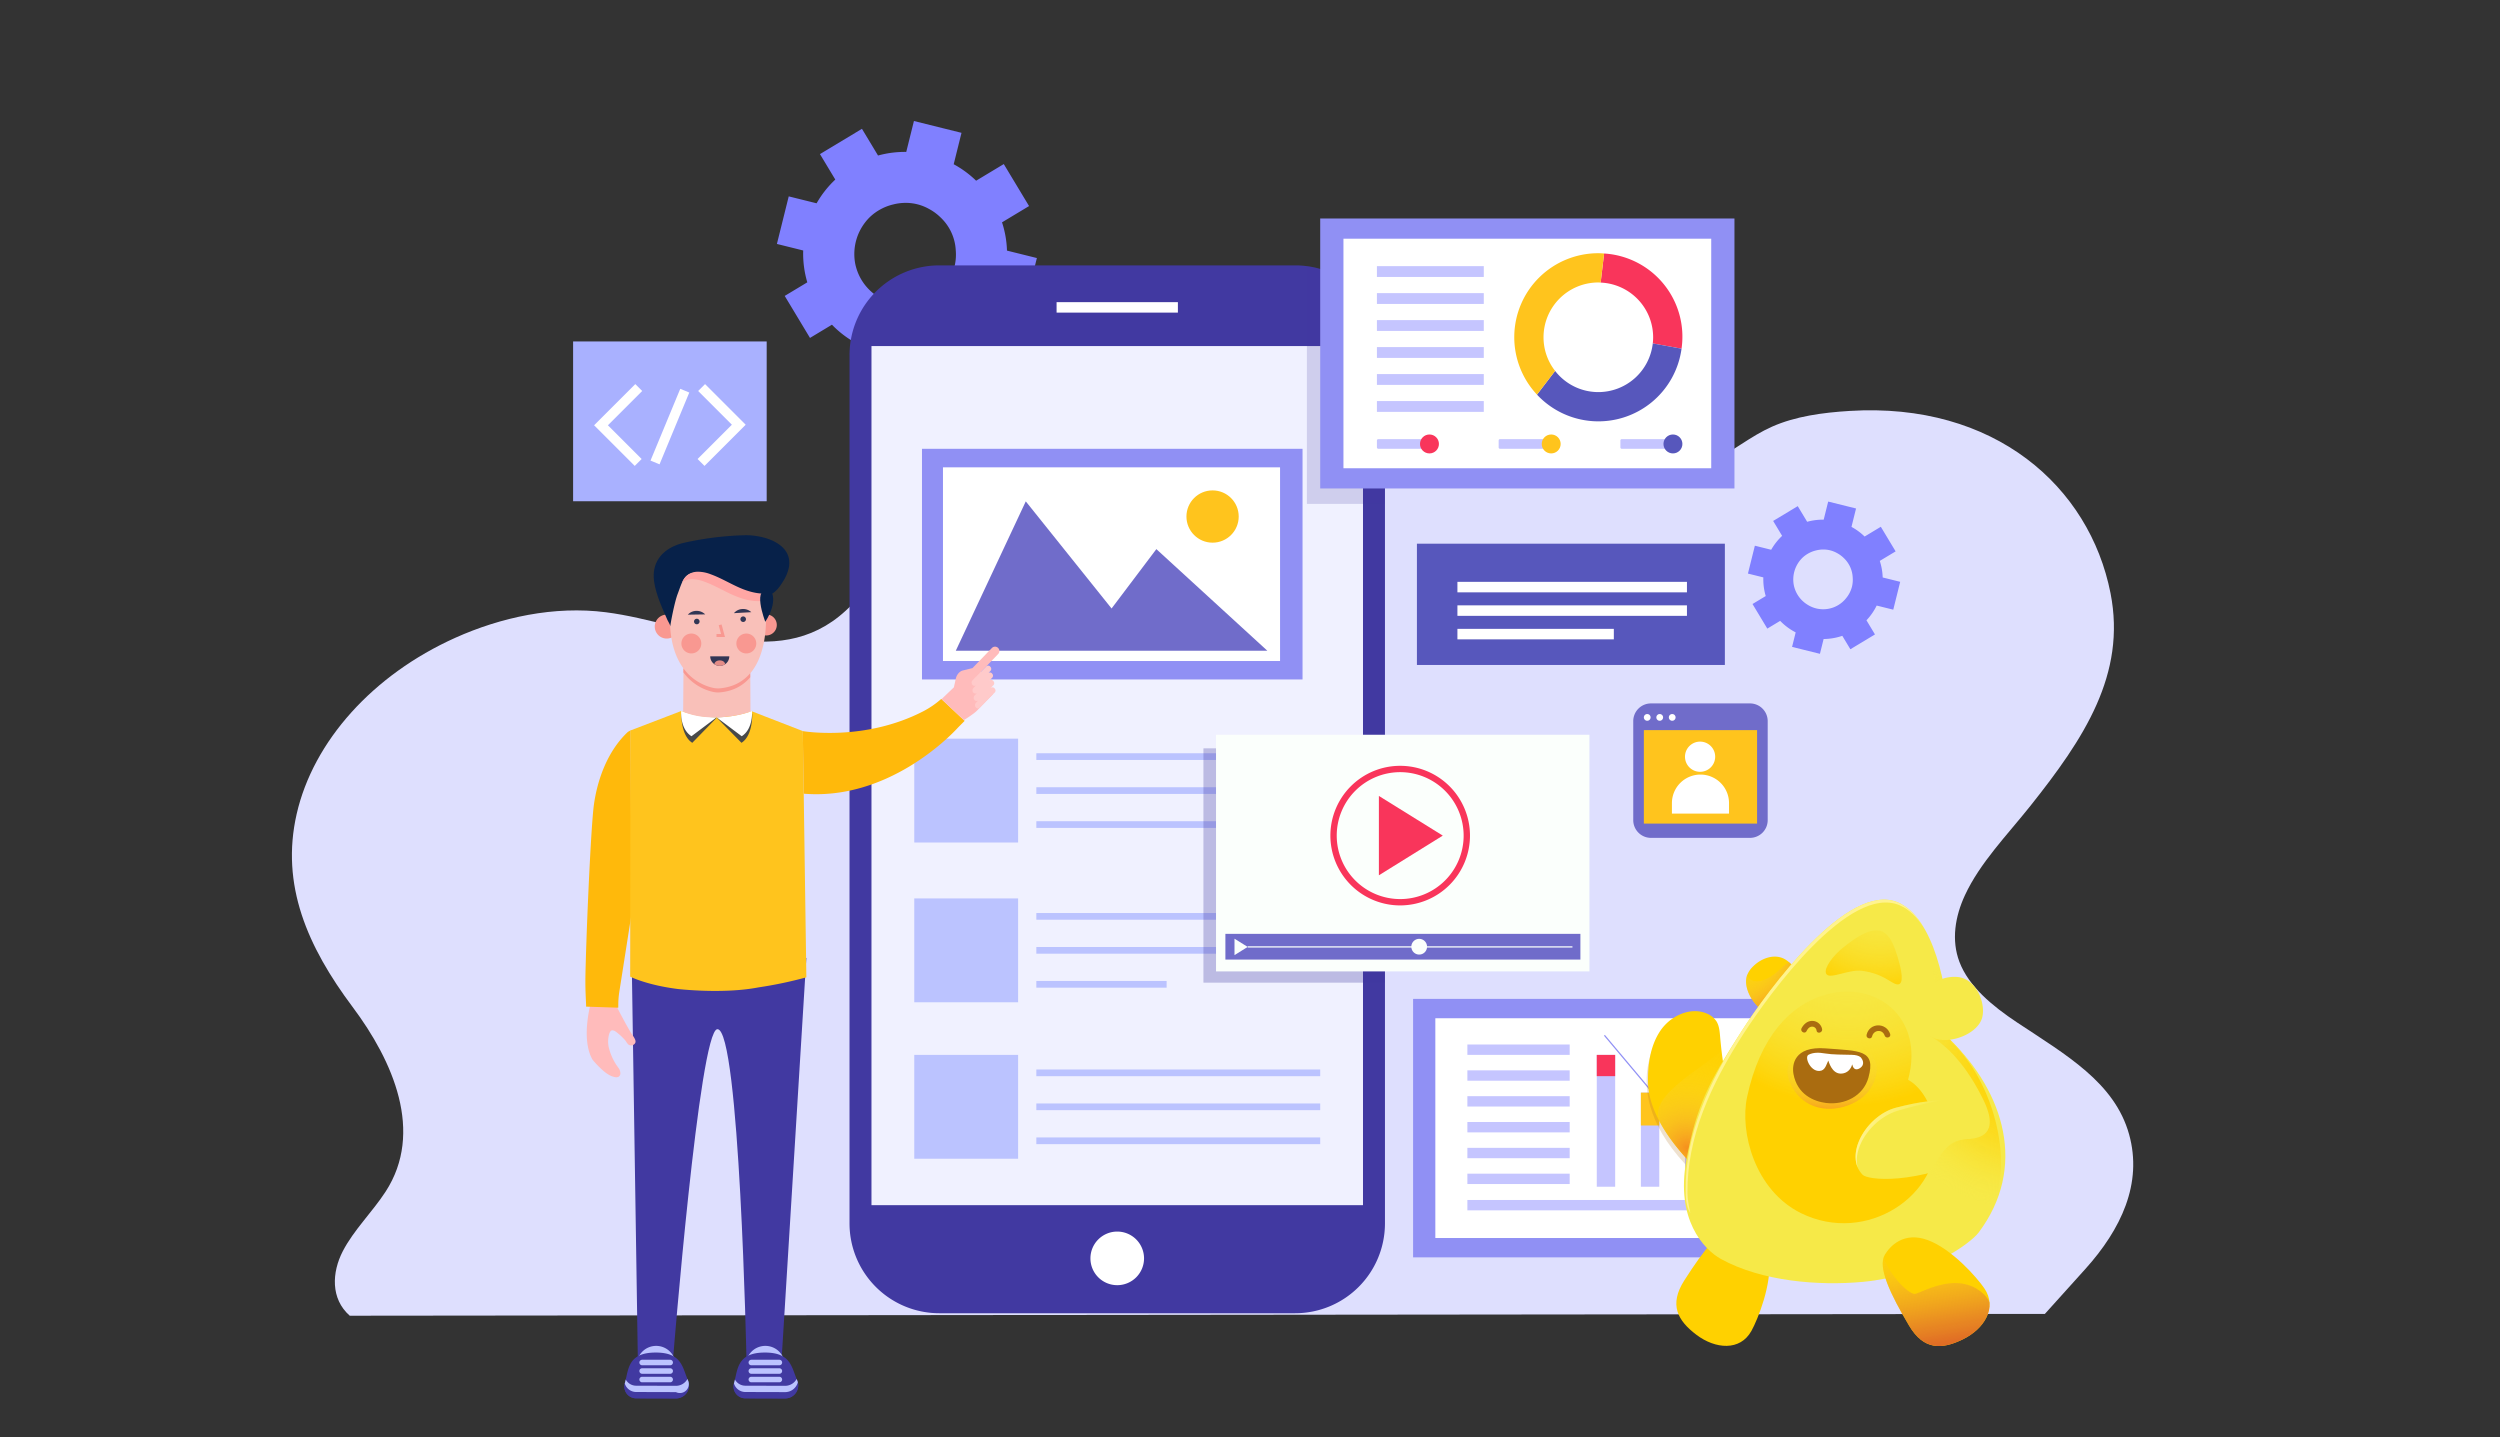 <svg xmlns="http://www.w3.org/2000/svg" xmlns:xlink="http://www.w3.org/1999/xlink" viewBox="0 0 2004 1152">
  <rect x="0" y="0" width="2004" height="1152" fill="#333333" stroke="none"/>
  <defs>
    <radialGradient id="radial-gradient" cx="3912.842" cy="754.903" r="61.984" gradientTransform="matrix(-1, 0, 0, 1, 5301.972, 0)" gradientUnits="userSpaceOnUse">
      <stop offset="0" stop-color="#f6e948" stop-opacity="0"/>
      <stop offset="0.131" stop-color="#f6e847" stop-opacity="0.016"/>
      <stop offset="0.259" stop-color="#f6e345" stop-opacity="0.064"/>
      <stop offset="0.386" stop-color="#f6dc42" stop-opacity="0.144"/>
      <stop offset="0.513" stop-color="#f6d23d" stop-opacity="0.256"/>
      <stop offset="0.639" stop-color="#f6c537" stop-opacity="0.401"/>
      <stop offset="0.765" stop-color="#f6b530" stop-opacity="0.579"/>
      <stop offset="0.888" stop-color="#f6a327" stop-opacity="0.785"/>
      <stop offset="1" stop-color="#f6901e"/>
    </radialGradient>
    <radialGradient id="radial-gradient-2" cx="500.948" cy="919.982" r="97.322" gradientTransform="translate(851.218)" gradientUnits="userSpaceOnUse">
      <stop offset="0" stop-color="#f6901e"/>
      <stop offset="0.104" stop-color="#f6a126" stop-opacity="0.804"/>
      <stop offset="0.231" stop-color="#f6b42f" stop-opacity="0.593"/>
      <stop offset="0.36" stop-color="#f6c437" stop-opacity="0.411"/>
      <stop offset="0.489" stop-color="#f6d23d" stop-opacity="0.263"/>
      <stop offset="0.617" stop-color="#f6dc42" stop-opacity="0.148"/>
      <stop offset="0.746" stop-color="#f6e345" stop-opacity="0.066"/>
      <stop offset="0.873" stop-color="#f6e847" stop-opacity="0.016"/>
      <stop offset="1" stop-color="#f6e948" stop-opacity="0"/>
    </radialGradient>
    <radialGradient id="radial-gradient-3" cx="640.609" cy="816.067" r="260.036" gradientTransform="translate(851.218)" gradientUnits="userSpaceOnUse">
      <stop offset="0" stop-color="#f6e948"/>
      <stop offset="0.997" stop-color="#f6e948"/>
    </radialGradient>
    <radialGradient id="radial-gradient-4" cx="629.905" cy="733.518" r="153.354" gradientTransform="translate(851.218)" gradientUnits="userSpaceOnUse">
      <stop offset="0" stop-color="#ffd100" stop-opacity="0"/>
      <stop offset="0.201" stop-color="#ffd100" stop-opacity="0.011"/>
      <stop offset="0.335" stop-color="#ffd100" stop-opacity="0.045"/>
      <stop offset="0.45" stop-color="#ffd100" stop-opacity="0.105"/>
      <stop offset="0.553" stop-color="#ffd100" stop-opacity="0.188"/>
      <stop offset="0.649" stop-color="#ffd100" stop-opacity="0.297"/>
      <stop offset="0.74" stop-color="#ffd100" stop-opacity="0.43"/>
      <stop offset="0.826" stop-color="#ffd100" stop-opacity="0.588"/>
      <stop offset="0.909" stop-color="#ffd100" stop-opacity="0.772"/>
      <stop offset="0.987" stop-color="#ffd100" stop-opacity="0.974"/>
      <stop offset="0.996" stop-color="#ffd100"/>
    </radialGradient>
    <radialGradient id="radial-gradient-5" cx="618.211" cy="767.233" r="126.261" gradientTransform="translate(851.218)" gradientUnits="userSpaceOnUse">
      <stop offset="0" stop-color="#f6e948" stop-opacity="0"/>
      <stop offset="0.375" stop-color="#f6e848" stop-opacity="0.008"/>
      <stop offset="0.511" stop-color="#f6e647" stop-opacity="0.035"/>
      <stop offset="0.607" stop-color="#f6e245" stop-opacity="0.083"/>
      <stop offset="0.685" stop-color="#f6db42" stop-opacity="0.152"/>
      <stop offset="0.752" stop-color="#f6d33e" stop-opacity="0.242"/>
      <stop offset="0.811" stop-color="#f6ca39" stop-opacity="0.352"/>
      <stop offset="0.864" stop-color="#f6be34" stop-opacity="0.484"/>
      <stop offset="0.914" stop-color="#f6b02d" stop-opacity="0.637"/>
      <stop offset="0.957" stop-color="#f6a126" stop-opacity="0.804"/>
      <stop offset="0.998" stop-color="#f6911e" stop-opacity="0.99"/>
      <stop offset="1" stop-color="#f6901e"/>
    </radialGradient>
    <radialGradient id="radial-gradient-6" cx="655.989" cy="708.61" r="86.937" gradientTransform="translate(851.218)" gradientUnits="userSpaceOnUse">
      <stop offset="0" stop-color="#ffd100" stop-opacity="0"/>
      <stop offset="0.155" stop-color="#ffd100" stop-opacity="0.013"/>
      <stop offset="0.285" stop-color="#ffd100" stop-opacity="0.053"/>
      <stop offset="0.404" stop-color="#ffd100" stop-opacity="0.121"/>
      <stop offset="0.518" stop-color="#ffd100" stop-opacity="0.217"/>
      <stop offset="0.629" stop-color="#ffd100" stop-opacity="0.34"/>
      <stop offset="0.736" stop-color="#ffd100" stop-opacity="0.492"/>
      <stop offset="0.84" stop-color="#ffd100" stop-opacity="0.672"/>
      <stop offset="0.941" stop-color="#ffd100" stop-opacity="0.874"/>
      <stop offset="0.996" stop-color="#ffd100"/>
    </radialGradient>
    <radialGradient id="radial-gradient-7" cx="688.517" cy="913.521" r="43.169" xlink:href="#radial-gradient-3"/>
    <linearGradient id="linear-gradient" x1="636.235" y1="908.995" x2="705.736" y2="908.995" gradientTransform="translate(851.218)" gradientUnits="userSpaceOnUse">
      <stop offset="0" stop-color="#fff38e"/>
      <stop offset="1" stop-color="#fff38e" stop-opacity="0"/>
    </linearGradient>
    <radialGradient id="radial-gradient-8" cx="3683.023" cy="860.648" r="107.74" gradientTransform="matrix(-1, 0, 0, 1, 5301.972, 0)" gradientUnits="userSpaceOnUse">
      <stop offset="0" stop-color="#ffd100"/>
      <stop offset="0.116" stop-color="#ffd101" stop-opacity="0.983"/>
      <stop offset="0.24" stop-color="#fed305" stop-opacity="0.932"/>
      <stop offset="0.369" stop-color="#fed50b" stop-opacity="0.848"/>
      <stop offset="0.5" stop-color="#fdd713" stop-opacity="0.729"/>
      <stop offset="0.634" stop-color="#fbdb1e" stop-opacity="0.577"/>
      <stop offset="0.769" stop-color="#fae02c" stop-opacity="0.391"/>
      <stop offset="0.903" stop-color="#f8e53b" stop-opacity="0.174"/>
      <stop offset="1" stop-color="#f6e948" stop-opacity="0"/>
    </radialGradient>
    <clipPath id="clip-path">
      <path d="M1530.27,1062.551c-14.806-24.969-25.451-46.838-19.337-56.859,4.072-6.675,14.952-18.752,34.301-11.658s39.357,29.838,45.369,38.637c10.635,15.564-.044,32.497-16.963,40.828S1542.131,1082.553,1530.27,1062.551Z" style="fill: none;clip-rule: evenodd"/>
    </clipPath>
    <linearGradient id="linear-gradient-2" x1="3054.223" y1="3068.819" x2="3153.644" y2="3126.22" gradientTransform="translate(2016.245 -3313.88) rotate(51.207)" gradientUnits="userSpaceOnUse">
      <stop offset="0" stop-color="#ffe638" stop-opacity="0"/>
      <stop offset="0.144" stop-color="#f8cb34" stop-opacity="0.205"/>
      <stop offset="0.399" stop-color="#ed9e2e" stop-opacity="0.543"/>
      <stop offset="0.611" stop-color="#e47d2a" stop-opacity="0.79"/>
      <stop offset="0.768" stop-color="#df6927" stop-opacity="0.942"/>
      <stop offset="0.854" stop-color="#dd6126"/>
    </linearGradient>
  </defs>
  <title>Reblood Asset Web</title>
  <g style="isolation: isolate">
    <g id="Layer_1" data-name="Layer 1">
      <g>
        <g>
          <path d="M280.357,1054.682c-15.486-13.66-14.301-34.826-5.566-51.742,8.735-16.916,23.702-31.402,34.274-47.667,31.083-47.822,5.953-104.815-26.388-148.046-36.226-48.424-57.884-97.827-44.865-154.766,13.367-58.462,61.183-111.569,127.14-141.207,36.406-16.36,79.298-25.804,120.757-20.463,68.793,8.865,142.03,51.801,197.531-6.493,38.169-40.09,20.318-96.482,32.384-145.527,31.143-126.594,231.58-155.846,350.913-84.598,63.968,38.192,105.888,101.414,182.513,120.788,37.893,9.58,87.794,12.022,122.778-4.781,17.24-8.281,31.122-20.396,48.722-28.203,18.695-8.293,40.493-11.235,61.932-12.568,116.287-7.233,192.441,60.534,209.302,146.061,12.825,65.05-21.291,116.598-64.313,170.627-18.522,23.261-40.379,45.572-52.403,71.554-7.896,17.062-10.989,36.002-4.392,53.396,7.437,19.609,26.248,35.3,46.211,48.55,39.185,26.007,78.164,48.05,89.78,89.649,11.01,39.43-6.403,76.181-35.212,108.147q-16.145,17.915-32.291,35.831Z" style="fill: #dedffe"/>
          <g>
            <g>
              <rect x="1132.734" y="800.715" width="317.907" height="207.186" style="fill: #9090f4"/>
              <rect x="1150.568" y="816.229" width="282.239" height="176.158" style="fill: #fff"/>
            </g>
            <rect x="1176.252" y="837.275" width="82.015" height="8.31" style="fill: #c5c5ff"/>
            <rect x="1176.252" y="857.983" width="82.015" height="8.31" style="fill: #c5c5ff"/>
            <rect x="1176.252" y="878.691" width="82.015" height="8.31" style="fill: #c5c5ff"/>
            <rect x="1176.252" y="899.4" width="82.015" height="8.31" style="fill: #c5c5ff"/>
            <rect x="1176.252" y="920.108" width="82.015" height="8.31" style="fill: #c5c5ff"/>
            <rect x="1176.252" y="940.816" width="82.015" height="8.31" style="fill: #c5c5ff"/>
            <rect x="1176.252" y="961.904" width="236.929" height="8.31" style="fill: #c5c5ff"/>
            <rect x="1279.971" y="845.601" width="14.746" height="105.693" style="fill: #c5c5ff"/>
            <rect x="1315.325" y="875.858" width="14.746" height="75.436" style="fill: #c5c5ff"/>
            <rect x="1350.678" y="859.856" width="14.745" height="91.438" style="fill: #c5c5ff"/>
            <rect x="1386.032" y="895.582" width="14.746" height="55.712" style="fill: #c5c5ff"/>
            <rect x="1386.032" y="895.582" width="14.746" height="21.267" style="fill: #f9355b"/>
            <rect x="1279.971" y="845.601" width="14.746" height="17.05" style="fill: #f9355b"/>
            <rect x="1350.678" y="859.856" width="14.745" height="17.05" style="fill: #706cca"/>
            <rect x="1315.325" y="875.858" width="14.746" height="26.336" style="fill: #ffc41d"/>
            <polyline points="1286.111 829.899 1322.698 873.44 1357.005 844.04 1393.405 892.381" style="fill: none;stroke: #9090f4;stroke-miterlimit: 10"/>
          </g>
          <g>
            <path d="M1323.418,563.861h79.359a14.206,14.206,0,0,1,14.206,14.206v79.36a14.206,14.206,0,0,1-14.206,14.206h-79.359a14.206,14.206,0,0,1-14.206-14.206V578.067A14.206,14.206,0,0,1,1323.418,563.861Z" style="fill: #706cca"/>
            <rect x="1317.718" y="585.261" width="90.758" height="74.92" style="fill: #ffc41d"/>
            <g>
              <path d="M1374.887,606.582a12.099,12.099,0,1,1-12.099-12.099A12.099,12.099,0,0,1,1374.887,606.582Z" style="fill: #fff"/>
              <path d="M1385.984,652.161h-45.774v-8.377a22.887,22.887,0,0,1,22.887-22.887h0a22.887,22.887,0,0,1,22.887,22.887Z" style="fill: #fff"/>
            </g>
            <path d="M1323.116,575.07a2.699,2.699,0,1,1-2.699-2.699A2.699,2.699,0,0,1,1323.116,575.07Z" style="fill: #fff"/>
            <path d="M1333.132,575.07a2.699,2.699,0,1,1-2.699-2.699A2.699,2.699,0,0,1,1333.132,575.07Z" style="fill: #fff"/>
            <path d="M1343.147,575.07a2.699,2.699,0,1,1-2.699-2.699A2.699,2.699,0,0,1,1343.147,575.07Z" style="fill: #fff"/>
          </g>
          <g>
            <rect x="459.402" y="273.707" width="155.172" height="128.092" style="fill: #a9b1ff"/>
            <polygon points="508.804 373.478 476.232 340.907 509.25 307.889 514.786 313.424 487.303 340.907 514.339 367.943 508.804 373.478" style="fill: #fff"/>
            <polygon points="564.724 373.478 559.189 367.943 586.673 340.459 559.636 313.424 565.172 307.889 597.742 340.459 564.724 373.478" style="fill: #fff"/>
            <rect x="505.84" y="338.021" width="62.294" height="7.829" transform="translate(15.547 707.14) rotate(-67.494)" style="fill: #fff"/>
          </g>
          <path d="M821.679,244.977l9.477-38.134-23.959-5.954a81.149,81.149,0,0,0-3.972-22.666l21.672-13.044-20.264-33.667L782.458,144.858a81.133,81.133,0,0,0-17.972-13.198l6.258-25.183L732.61,97l-6.155,24.768a81.159,81.159,0,0,0-22.621,2.904l-12.889-21.413-33.666,20.265,12.29,20.417a81.271,81.271,0,0,0-14.979,19.023l-22.346-5.553-9.477,38.134,21.084,5.239a81.078,81.078,0,0,0,3.278,25.53l-18.101,10.896,20.263,33.666,17.6-10.594a81.158,81.158,0,0,0,21.224,15.77l-4.935,19.858,38.135,9.477L726.351,285.116a81.227,81.227,0,0,0,25.575-4.347l11.051,18.36,33.667-20.264-11.65-19.354a81.137,81.137,0,0,0,13.988-20.174Zm-59.532-23.424a40.401,40.401,0,0,1-4.815,7.433A40.827,40.827,0,0,1,736.933,242.533a40.798,40.798,0,0,1-38.352-8.601,40.827,40.827,0,0,1-13.08-22.796A41.559,41.559,0,0,1,697.643,173.664a40.873,40.873,0,0,1,18.344-9.774,40.328,40.328,0,0,1,10.693-1.261,37.99,37.99,0,0,1,18.104,4.905,40.414,40.414,0,0,1,9.119,6.708,38.989,38.989,0,0,1,12.228,26.307,40.42,40.42,0,0,1-.919,12.759A40.864,40.864,0,0,1,762.148,221.553Z" style="fill: #8080ff"/>
          <path d="M1517.643,488.72l5.551-22.335-14.032-3.487a47.54,47.54,0,0,0-2.327-13.275l12.693-7.639-11.868-19.718-12.987,7.817a47.522,47.522,0,0,0-10.526-7.73l3.665-14.749-22.335-5.55-3.605,14.506a47.53,47.53,0,0,0-13.249,1.701l-7.549-12.541-19.718,11.869,7.198,11.958a47.601,47.601,0,0,0-8.773,11.141L1406.694,437.434l-5.551,22.335,12.348,3.069a47.491,47.491,0,0,0,1.92,14.952l-10.602,6.381,11.868,19.718,10.307-6.205a47.544,47.544,0,0,0,12.431,9.237l-2.891,11.63,22.335,5.55,2.951-11.873a47.573,47.573,0,0,0,14.979-2.546l6.472,10.753,19.718-11.869-6.823-11.335a47.521,47.521,0,0,0,8.193-11.815Zm-34.866-13.719a23.653,23.653,0,0,1-2.82,4.354,23.435,23.435,0,0,1-31.246,5.254,23.631,23.631,0,0,1-3.163-2.358,23.912,23.912,0,0,1-7.661-13.351,24.341,24.341,0,0,1,7.111-21.947,23.934,23.934,0,0,1,10.744-5.724,23.614,23.614,0,0,1,6.263-.739,22.253,22.253,0,0,1,10.603,2.873,23.674,23.674,0,0,1,5.341,3.929,22.836,22.836,0,0,1,7.162,15.407,23.676,23.676,0,0,1-.538,7.473A23.933,23.933,0,0,1,1482.777,475.001Z" style="fill: #8080ff"/>
          <g>
            <g>
              <path d="M752.975,212.72h285.202a72.002,72.002,0,0,1,72.002,72.002V980.687a72.001,72.001,0,0,1-72.001,72.001h-285.202a72.001,72.001,0,0,1-72.001-72.001V284.72A72,72,0,0,1,752.975,212.72Z" style="fill: #4139a1"/>
              <rect x="698.578" y="277.411" width="393.997" height="688.649" style="fill: #f0f1ff"/>
              <rect x="846.957" y="242.207" width="97.242" height="8.383" style="fill: #fff"/>
              <path d="M917.062,1008.713a21.485,21.485,0,1,1-21.485-21.485A21.485,21.485,0,0,1,917.062,1008.713Z" style="fill: #fff"/>
            </g>
            <g>
              <g>
                <rect x="739.064" y="359.763" width="305.051" height="184.89" style="fill: #9090f4"/>
                <rect x="755.889" y="374.614" width="270.199" height="155.253" style="fill: #fff"/>
              </g>
              <polygon points="766.147 521.652 822.266 401.897 891.034 487.761 926.94 440.174 1015.921 521.652 766.147 521.652" style="fill: #706cca"/>
              <circle cx="972" cy="414.053" r="20.949" style="fill: #ffc41d"/>
            </g>
            <g>
              <g>
                <rect x="830.733" y="911.772" width="227.548" height="5.375" transform="translate(1889.014 1828.919) rotate(180)" style="fill: #bbc3ff"/>
                <rect x="830.733" y="884.536" width="227.548" height="5.376" transform="translate(1889.014 1774.447) rotate(180)" style="fill: #bbc3ff"/>
                <rect x="830.733" y="857.3" width="227.548" height="5.375" transform="translate(1889.014 1719.975) rotate(180)" style="fill: #bbc3ff"/>
              </g>
              <rect x="732.874" y="845.601" width="83.246" height="83.246" transform="translate(1548.994 1774.447) rotate(180)" style="fill: #bbc3ff"/>
              <g>
                <rect x="830.733" y="786.347" width="104.439" height="5.375" transform="translate(1765.905 1578.07) rotate(180)" style="fill: #bbc3ff"/>
                <rect x="830.733" y="759.111" width="227.548" height="5.375" transform="translate(1889.014 1523.598) rotate(180)" style="fill: #bbc3ff"/>
                <rect x="830.733" y="731.875" width="227.548" height="5.375" transform="translate(1889.014 1469.126) rotate(180)" style="fill: #bbc3ff"/>
              </g>
              <rect x="732.874" y="720.176" width="83.246" height="83.246" transform="translate(1548.994 1523.598) rotate(180)" style="fill: #bbc3ff"/>
              <g>
                <rect x="830.733" y="658.281" width="227.548" height="5.375" transform="translate(1889.014 1321.937) rotate(180)" style="fill: #bbc3ff"/>
                <rect x="830.733" y="631.045" width="227.548" height="5.375" transform="translate(1889.014 1267.466) rotate(180)" style="fill: #bbc3ff"/>
                <rect x="830.733" y="603.809" width="227.548" height="5.375" transform="translate(1889.014 1212.993) rotate(180)" style="fill: #bbc3ff"/>
              </g>
              <rect x="732.874" y="592.11" width="83.246" height="83.246" transform="translate(1548.994 1267.465) rotate(180)" style="fill: #bbc3ff"/>
            </g>
          </g>
          <g>
            <path d="M576.175,770.732l-69.776.288,4.895,319.139h28.156s21.161-264.575,35.583-265.165c17.848-.731,23.342,264.746,23.342,264.746h28.157L646.376,767.869Z" style="fill: #4139a1"/>
            <g>
              <path d="M505.998,828.223q-3.01-5.005-5.774-10.148c-4.239-7.916-8.973-16.074-10.267-24.863l-16.289-1.038c.297,2.456.545,5.377.704,8.889,0,0-9.368,30.397.433,48.093a61.104,61.104,0,0,0,5.983,6.584c3.302,3.181,7.455,6.87,12.191,7.674a4.227,4.227,0,0,0,2.928-.313,3.248,3.248,0,0,0,1.375-2.822,7.167,7.167,0,0,0-1.397-4.098,44.53,44.53,0,0,1-7.791-16.192,21.416,21.416,0,0,1-.509-7.314c.23-1.919.571-4.329,1.758-5.931,1.375-1.855,3.798-.191,5.099.858a48.057,48.057,0,0,1,6.526,6.071c1.081,1.267,1.749,3.008,3.208,3.934a3.768,3.768,0,0,0,5.035-1.61C510.313,833.659,507.185,830.196,505.998,828.223Z" style="fill: #fbb"/>
              <path d="M506.172,732.977l-.672-146.826c-.002-.416-.003-.645-.003-.671a23.732,23.732,0,0,0-2.239,1.276c-16.012,15.017-24.366,37.773-27.214,58.535-.081.593-.154,1.187-.223,1.782q-.123,1.071-.229,2.145-.125,1.243-.236,2.489-.127,1.406-.242,2.812-.128,1.557-.246,3.115-.13,1.698-.251,3.397-.131,1.829-.254,3.658-.131,1.95-.256,3.9-.132,2.061-.258,4.121-.132,2.161-.259,4.322-.131,2.252-.259,4.503-.131,2.331-.258,4.662-.131,2.401-.257,4.802-.129,2.461-.254,4.922-.127,2.51-.251,5.02-.126,2.55-.247,5.099-.123,2.578-.242,5.157-.12,2.598-.237,5.195-.117,2.606-.231,5.212-.113,2.604-.223,5.209-.109,2.593-.215,5.185-.105,2.571-.207,5.142-.1,2.539-.197,5.078-.095,2.497-.186,4.993-.089,2.444-.175,4.888-.084,2.381-.163,4.763-.078,2.308-.151,4.617-.07,2.225-.137,4.451-.064,2.132-.123,4.264c-.161,5.835-.344,11.671-.342,17.51.002,5.84.32,11.655.558,17.488.005.118.01.236.014.353.003.076.032,1.368.054,1.369l25.741.846.012-2.395a69.177,69.177,0,0,1,.833-10.361Z" style="fill: #ffb90b"/>
            </g>
            <path d="M643.541,586.037l-.239-.094L602.853,570.25l-28.446,4.2L546.014,570.193l.012-.239-0-.001L505.4,585.532h0l-.244,197.345s13.018,6.724,38.094,9.895c0,0,36.192,4.256,64.687-1.274a326.202,326.202,0,0,0,38.44-8.079Z" style="fill: #ffc41d"/>
            <g>
              <g style="mix-blend-mode: overlay">
                <path d="M546.184,572.015s-.687,17.476,8.746,23.429l19.643-20.167a142.574,142.574,0,0,1-28.359-3.262Z" style="fill: #484949"/>
                <path d="M602.962,572.016h-.03a142.644,142.644,0,0,1-28.359,3.261l19.799,20.167C603.805,589.491,602.962,572.016,602.962,572.016Z" style="fill: #484949"/>
              </g>
              <g>
                <path d="M546.029,569.953s-1.177,14.253,8.256,20.207l20.123-15.124a89.602,89.602,0,0,1-28.348-5.083Z" style="fill: #fff"/>
                <path d="M602.806,569.954h-.03a89.843,89.843,0,0,1-28.369,5.081L594.551,590.161C603.983,584.207,602.806,569.954,602.806,569.954Z" style="fill: #fff"/>
              </g>
            </g>
            <path d="M754.539,560.229a71.389,71.389,0,0,1-13.989,9.695c-47.479,24.744-97.017,16.137-97.017,16.137l.729,50.164c67.154,5.506,117.016-45.827,123.138-52.436.585-.632,1.18-1.245,1.788-1.854l4.081-4.095Z" style="fill: #ffb90b"/>
            <path d="M795.157,519.385l-15.621,16.165-7.713,1.893a5.584,5.584,0,0,0-1.441.558,8.352,8.352,0,0,0-2.064,1.701,9.573,9.573,0,0,0-2.141,4.317l-1.553,6.962-9.883,9.429,17.892,16.829s7.882-4.851,10.556-7.617l12.399-12.83c1.192-1.233-8.161-18.601-9.346-18.152l13.928-14.412a3.485,3.485,0,0,0-5.011-4.843Z" style="fill: #fbb"/>
            <path d="M794.044,534.697l-.203-.244a2.191,2.191,0,0,0-3.306-.227L779.562,545.33a2.734,2.734,0,0,0-.081,3.594,2.14,2.14,0,0,0,2.842.491l-2.078,2.103a2.733,2.733,0,0,0-.081,3.594,2.144,2.144,0,0,0,3.148.29l-2.077,2.103a2.733,2.733,0,0,0-.081,3.593,2.14,2.14,0,0,0,3.086.331l-1.965,1.988a2.733,2.733,0,0,0-.081,3.594,2.154,2.154,0,0,0,3.249.223l11.964-12.108a2.337,2.337,0,0,0,.069-3.072l-.203-.244a2.177,2.177,0,0,0-3.142-.334l2.236-2.262a2.336,2.336,0,0,0,.069-3.071l-.203-.244a2.182,2.182,0,0,0-3.204-.294l2.348-2.376a2.337,2.337,0,0,0,.068-3.072l-.203-.244a2.175,2.175,0,0,0-2.897-.496l1.629-1.647A2.336,2.336,0,0,0,794.044,534.697Z" style="fill: #ffcaca"/>
            <g>
              <path d="M601.353,529.075l.239,41.306-.809.271s-9.943,4.087-26.052,4.358c-8.755.147-17.17-.435-27.118-4.472l.329-41.463Z" style="fill: #f9c0b9"/>
              <g>
                <path d="M606.445,504.135a8.426,8.426,0,1,0,4.639-10.976A8.426,8.426,0,0,0,606.445,504.135Z" style="fill: #f99891"/>
                <path d="M525.562,505.883a9.601,9.601,0,1,0,5.286-12.507A9.6,9.6,0,0,0,525.562,505.883Z" style="fill: #f99891"/>
                <path d="M537.546,483.993c-4.88,53.742,23.543,65.032,33.827,67.349a18.902,18.902,0,0,0,5.945.417c45.951-4.392,35.843-72.002,35.843-72.002s-4.597-28.234-39.418-26.593C573.744,453.163,540.355,453.053,537.546,483.993Z" style="fill: #f9c0b9"/>
                <path d="M577.273,551.742a18.911,18.911,0,0,1-5.945-.417,40.369,40.369,0,0,1-23.484-15.573l-.026,3.22a40.368,40.368,0,0,0,23.51,15.607,18.901,18.901,0,0,0,5.945.417c10.915-1.043,18.639-5.676,24.115-12.1l-.019-3.233C595.894,546.075,588.176,550.699,577.273,551.742Z" style="fill: #f99891"/>
                <path d="M528.022,447.726c4.252-6.371,11.57-10.641,20.444-12.665a250.514,250.514,0,0,1,48.574-6.019c14.555-.35,38.569,6.316,35.389,25.493-.018.104-.036.208-.054.312A33.823,33.823,0,0,1,627.515,466.36c-2.328,3.768-5.313,7.944-9.328,9.942-4.505,2.242-10.042.775-14.686-.218a70.333,70.333,0,0,1-16.223-5.501c-6.532-3.195-12.825-6.965-19.645-9.504a26.804,26.804,0,0,0-10.01-2.023c-9.438.266-10.792,7.549-14.433,17.12-2.551,6.705-5.969,24.711-5.874,26.096-.107-1.662-1.775-4.083-2.445-5.621-4.207-9.662-8.937-19.822-10.502-30.345C523.266,458.891,524.72,452.675,528.022,447.726Z" style="fill: #072149"/>
                <path d="M588.14,477.217c-7.857-3.425-15.231-7.953-23.292-10.865a28.829,28.829,0,0,0-10.489-2.056,13.5,13.5,0,0,0-7.527,2.31c2.314-4.765,6.094-8.147,12.41-8.32a28.834,28.834,0,0,1,10.489,2.056c8.062,2.913,15.435,7.441,23.293,10.866,5.891,2.568,12.613,4.571,19.209,4.642a25.493,25.493,0,0,1,1.075,3.857s.084.566.201,1.587c-.191.04-.371.095-.565.129C604.66,482.901,595.713,480.518,588.14,477.217Z" style="fill: #ffa6a4"/>
                <path d="M618.151,473.887s5.91,7.837-4.682,24.565C613.469,498.452,601.608,467.964,618.151,473.887Z" style="fill: #072149"/>
                <polygon points="574.343 510.623 574.343 508.233 578.017 508.231 576.106 501.163 578.416 500.539 581.138 510.621 574.343 510.623" style="fill: #f99891"/>
                <path d="M590.275,515.823a7.976,7.976,0,1,0,7.976-7.976A7.977,7.977,0,0,0,590.275,515.823Z" style="fill: #f99891"/>
                <path d="M546.205,515.823a7.976,7.976,0,1,0,7.976-7.976A7.976,7.976,0,0,0,546.205,515.823Z" style="fill: #f99891"/>
                <path d="M593.514,496.349a2.227,2.227,0,1,0,2.227-2.227A2.227,2.227,0,0,0,593.514,496.349Z" style="fill: #323655"/>
                <path d="M556.324,498.208a2.227,2.227,0,1,0,2.227-2.227A2.227,2.227,0,0,0,556.324,498.208Z" style="fill: #323655"/>
                <path d="M602.229,490.721l-13.904.793a9.3,9.3,0,0,1,6.785-3.331,9.51,9.51,0,0,1,7.138,2.555" style="fill: #323655"/>
                <path d="M565.279,492.497l-13.925.238a9.298,9.298,0,0,1,6.912-3.057,9.509,9.509,0,0,1,7.03,2.838" style="fill: #323655"/>
                <g>
                  <path d="M584.607,526.104a7.647,7.647,0,1,1-15.294,0Z" style="fill: #323655"/>
                  <path d="M576.96,529.375c2.14,0,3.923.991,4.361,2.999a7.596,7.596,0,0,1-8.722,0C573.037,530.366,574.821,529.375,576.96,529.375Z" style="fill: #e48c87"/>
                </g>
              </g>
            </g>
            <g>
              <path d="M629.136,1108.998H597.877v-14.514a15.629,15.629,0,0,1,15.629-15.629h0a15.629,15.629,0,0,1,15.629,15.629Z" style="fill: #bbc3ff"/>
              <path d="M597.5,1120.91,629.35,1121a10.473,10.473,0,0,0,9.648-14.627c-4.528-10.267-4.817-22.171-25.839-22.171-22.819,0-21.684,13.937-24.809,24.671A9.465,9.465,0,0,0,597.5,1120.91Z" style="fill: #4139a1"/>
              <path d="M639.546,1107.959a10.526,10.526,0,0,1-10.197,7.908l-31.85-.09a9.525,9.525,0,0,1-9.159-6.904,9.464,9.464,0,0,0,9.159,11.996l31.85.09A10.486,10.486,0,0,0,639.546,1107.959Z" style="fill: #4139a1"/>
              <path d="M588.344,1108.926a9.524,9.524,0,0,0,9.159,6.904l31.85.09a10.523,10.523,0,0,0,10.192-7.897,10.396,10.396,0,0,0-.551-1.638q-.217-.492-.421-.988a10.482,10.482,0,0,1-9.226,5.478l-31.85-.09a9.514,9.514,0,0,1-8.364-4.971c-.24,1.042-.494,2.07-.785,3.071" style="fill: #bbc3ff"/>
              <path d="M624.747,1094.407H602.267a2.218,2.218,0,0,1-2.211-2.211h0a2.218,2.218,0,0,1,2.211-2.211H624.747a2.218,2.218,0,0,1,2.211,2.211h0A2.218,2.218,0,0,1,624.747,1094.407Z" style="fill: #bbc3ff"/>
              <path d="M624.747,1101.228H602.267a2.218,2.218,0,0,1-2.211-2.211h0a2.218,2.218,0,0,1,2.211-2.211H624.747a2.218,2.218,0,0,1,2.211,2.211h0A2.218,2.218,0,0,1,624.747,1101.228Z" style="fill: #bbc3ff"/>
              <path d="M624.747,1108.049h-22.48a2.218,2.218,0,0,1-2.211-2.211h0a2.218,2.218,0,0,1,2.211-2.212h22.48a2.218,2.218,0,0,1,2.211,2.211h0A2.218,2.218,0,0,1,624.747,1108.049Z" style="fill: #bbc3ff"/>
            </g>
            <g>
              <path d="M541.607,1108.998H510.348v-14.514a15.629,15.629,0,0,1,15.629-15.629h0a15.629,15.629,0,0,1,15.629,15.629Z" style="fill: #bbc3ff"/>
              <path d="M509.971,1120.91l31.85.09a10.472,10.472,0,0,0,9.648-14.627c-4.528-10.267-4.817-22.171-25.839-22.171-22.819,0-21.684,13.937-24.809,24.671A9.465,9.465,0,0,0,509.971,1120.91Z" style="fill: #4139a1"/>
              <path d="M552.017,1107.959a10.526,10.526,0,0,1-10.197,7.908l-31.85-.09a9.525,9.525,0,0,1-9.159-6.904,9.464,9.464,0,0,0,9.159,11.996l31.85.09A10.486,10.486,0,0,0,552.017,1107.959Z" style="fill: #4139a1"/>
              <path d="M500.815,1108.926a9.524,9.524,0,0,0,9.159,6.904l31.85.09a7.178,7.178,0,0,0,9.641-9.535q-.217-.492-.421-.988a10.482,10.482,0,0,1-9.226,5.478l-31.85-.09a9.513,9.513,0,0,1-8.364-4.971c-.24,1.042-.495,2.07-.786,3.071" style="fill: #bbc3ff"/>
              <path d="M537.218,1094.407h-22.48a2.218,2.218,0,0,1-2.211-2.211h0a2.218,2.218,0,0,1,2.211-2.211h22.48a2.218,2.218,0,0,1,2.211,2.211h0A2.218,2.218,0,0,1,537.218,1094.407Z" style="fill: #bbc3ff"/>
              <path d="M537.217,1101.228H514.738a2.218,2.218,0,0,1-2.211-2.211h0a2.218,2.218,0,0,1,2.211-2.211h22.48a2.218,2.218,0,0,1,2.211,2.211h0A2.218,2.218,0,0,1,537.217,1101.228Z" style="fill: #bbc3ff"/>
              <path d="M537.217,1108.049H514.738a2.218,2.218,0,0,1-2.211-2.211h0a2.218,2.218,0,0,1,2.211-2.212h22.48a2.218,2.218,0,0,1,2.211,2.211h0A2.218,2.218,0,0,1,537.217,1108.049Z" style="fill: #bbc3ff"/>
            </g>
          </g>
          <g>
            <rect x="964.672" y="599.855" width="145.507" height="187.859" style="fill: #4139a1;opacity: 0.29"/>
            <g>
              <g>
                <rect x="974.768" y="588.98" width="299.327" height="189.699" style="fill: #fbfffc"/>
                <g>
                  <path d="M1122.385,725.78a55.95,55.95,0,1,1,55.956-55.95A56.014,56.014,0,0,1,1122.385,725.78Zm0-106.815a50.865,50.865,0,1,0,50.87,50.865A50.925,50.925,0,0,0,1122.385,618.965Z" style="fill: #f9355b"/>
                  <polygon points="1156.53 669.829 1105.316 638.019 1105.316 701.64 1156.53 669.829" style="fill: #f9355b"/>
                </g>
                <g>
                  <rect x="982.275" y="748.575" width="284.573" height="20.619" style="fill: #706cca"/>
                  <polygon points="1000.157 759.047 989.574 752.474 989.574 765.62 1000.157 759.047" style="fill: #fbfffc"/>
                  <path d="M1143.917,758.884a6.296,6.296,0,1,1-6.296-6.296A6.296,6.296,0,0,1,1143.917,758.884Z" style="fill: #fbfffc"/>
                </g>
              </g>
              <line x1="1000.157" y1="759.047" x2="1260.474" y2="759.047" style="fill: none;stroke: #fbfffc;stroke-miterlimit: 10"/>
            </g>
          </g>
          <g>
            <rect x="1135.801" y="435.822" width="246.849" height="97.213" style="fill: #5757bc"/>
            <g>
              <rect x="1168.27" y="466.406" width="183.99" height="8.418" style="fill: #fff"/>
              <rect x="1168.27" y="485.248" width="183.99" height="8.418" style="fill: #fff"/>
              <rect x="1168.27" y="504.091" width="125.377" height="8.418" style="fill: #fff"/>
            </g>
          </g>
          <g>
            <g>
              <path d="M1110.179,403.89h-62.569V213.332c33.169,4.648,62.569,29.393,62.569,63.949Z" style="fill: #4139a1;opacity: 0.19"/>
              <g>
                <rect x="1058.281" y="175.144" width="332.063" height="216.412" style="fill: #9090f4"/>
                <rect x="1076.909" y="191.349" width="294.807" height="184.002" style="fill: #fff"/>
              </g>
            </g>
            <g>
              <path d="M1283.087,226.522c-.622-.026-1.234-.094-1.863-.094a43.89,43.89,0,0,0-34.643,70.898" style="fill: none"/>
              <path d="M1324.87,275.285a44.385,44.385,0,0,0,.292-4.919,43.902,43.902,0,0,0-42.075-43.844" style="fill: none"/>
              <path d="M1246.581,297.325a43.89,43.89,0,0,0,78.289-22.041" style="fill: none"/>
              <path d="M1285.85,203.21l-2.763,23.311a43.902,43.902,0,0,1,42.075,43.844,44.385,44.385,0,0,1-.292,4.919l23.053,4.208a66.822,66.822,0,0,0-62.073-76.283Z" style="fill: #f9355b"/>
              <path d="M1281.224,314.303a43.822,43.822,0,0,1-34.643-16.977l-14.54,19.003a67.263,67.263,0,0,0,115.883-36.836l-23.053-4.208A43.932,43.932,0,0,1,1281.224,314.303Z" style="fill: #5757bc"/>
              <path d="M1237.288,270.365a43.937,43.937,0,0,1,43.937-43.938c.629,0,1.241.068,1.863.094l2.763-23.311c-1.536-.104-3.064-.233-4.626-.233a67.314,67.314,0,0,0-49.183,113.352l14.54-19.003A43.702,43.702,0,0,1,1237.288,270.365Z" style="fill: #ffc41d"/>
            </g>
            <g>
              <path d="M1104.873,351.983h41.725a0,0,0,0,1,0,0v7.779a0,0,0,0,1,0,0h-41.725a1.136,1.136,0,0,1-1.136-1.136v-5.507A1.136,1.136,0,0,1,1104.873,351.983Z" style="fill: #c5c5ff"/>
              <circle cx="1145.859" cy="355.873" r="7.589" style="fill: #f9355b"/>
            </g>
            <g>
              <path d="M1202.455,351.983H1244.18a0,0,0,0,1,0,0v7.779a0,0,0,0,1,0,0h-41.725a1.136,1.136,0,0,1-1.136-1.136v-5.507A1.136,1.136,0,0,1,1202.455,351.983Z" style="fill: #c5c5ff"/>
              <circle cx="1243.441" cy="355.873" r="7.589" style="fill: #ffc41d"/>
            </g>
            <g>
              <path d="M1300.038,351.983h41.725a0,0,0,0,1,0,0v7.779a0,0,0,0,1,0,0h-41.725a1.136,1.136,0,0,1-1.136-1.136v-5.507a1.136,1.136,0,0,1,1.136-1.136Z" style="fill: #c5c5ff"/>
              <circle cx="1341.024" cy="355.873" r="7.589" style="fill: #5757bc"/>
            </g>
            <rect x="1103.737" y="213.332" width="85.667" height="8.68" style="fill: #c5c5ff"/>
            <rect x="1103.737" y="234.962" width="85.667" height="8.68" style="fill: #c5c5ff"/>
            <rect x="1103.737" y="256.593" width="85.667" height="8.68" style="fill: #c5c5ff"/>
            <rect x="1103.737" y="278.223" width="85.667" height="8.68" style="fill: #c5c5ff"/>
            <rect x="1103.737" y="299.853" width="85.667" height="8.68" style="fill: #c5c5ff"/>
            <rect x="1103.737" y="321.483" width="85.667" height="8.68" style="fill: #c5c5ff"/>
          </g>
        </g>
        <g>
          <path d="M1350.163,1026.338c15.645-24.452,30.393-43.793,42.092-42.838,7.793.636,23.473,4.923,25.836,25.396s-8.955,48.57-14.111,57.897c-9.12,16.498-29.047,14.573-44.095,3.206S1337.63,1045.925,1350.163,1026.338Z" style="fill: #ffd100;fill-rule: evenodd"/>
          <path id="_Path_" data-name="&lt;Path&gt;" d="M1400.53,781.601a19.88,19.88,0,0,1,4.748-6.921c6.553-6.584,16.989-10.377,25.179-5.944a23.831,23.831,0,0,1,5.319,4.147c12.246,12.137,7.667,35.994-10.216,40.167C1411.697,816.284,1395.716,794.531,1400.53,781.601Z" style="fill: #ffd100"/>
          <path id="_Path_2" data-name="&lt;Path&gt;" d="M1425.56,813.05c17.883-4.172,22.462-28.029,10.217-40.167-.472-.468-.959-.92-1.456-1.362-5.361,1.416-8.711,8.863-18.524,13.225-12.689,5.64-15.266-3.146-15.266-3.146C1395.716,794.531,1411.697,816.284,1425.56,813.05Z" style="fill: url(#radial-gradient)"/>
          <path id="_Path_3" data-name="&lt;Path&gt;" d="M1339.094,817.655s-50.123,48.848,11.723,115.496l5.14,31.934,18.011-8.487V894.061Z" style="fill: #aa6c10;opacity: 0.2"/>
          <path id="_Path_4" data-name="&lt;Path&gt;" d="M1378.732,829.743c-.34-3.841-.803-7.829-2.855-11.094a16.817,16.817,0,0,0-7.855-6.251c-13.165-5.542-29.045,1.985-37.049,13.816s-10.11,26.765-9.927,41.048c.401,31.348,30.653,61.089,37.007,67.985,6.552,7.111,15.68,14.901,24.699,11.414,18.816-7.273,22.134-34.432,13.671-49.531C1383.923,874.827,1380.986,855.194,1378.732,829.743Z" style="fill: #ffd100"/>
          <path id="_Path_5" data-name="&lt;Path&gt;" d="M1380.012,842.455l-.001-.004c-20.612,17.022-58.976,37.033-49.566,56.786,9.558,17.684,23.521,31.575,27.608,36.009,3.585,3.891,7.944,7.972,12.631,10.311a185.418,185.418,0,0,1,6.545-20.631c7.484-19.898,10.177-35.11,10.928-45.654C1383.76,867.376,1381.538,855.578,1380.012,842.455Z" style="fill: url(#radial-gradient-2)"/>
          <path id="_Path_6" data-name="&lt;Path&gt;" d="M1562.899,833.154c-1.294-43.296-13.279-97.443-41.358-109.696-40.196-17.54-104.218,70.1-125.484,103.116-26.082,40.492-36.142,59.515-44.249,103.362-8.743,47.282,13.724,71.603,27.864,79.355,32.486,17.809,77.985,21.6,113.817,18.23,50.78-4.776,86.092-30.882,92.578-39.517C1625.163,935.949,1606.759,875.661,1562.899,833.154Z" style="fill-rule: evenodd;fill: url(#radial-gradient-3)"/>
          <g id="_Group_" data-name="&lt;Group&gt;">
            <path id="_Path_7" data-name="&lt;Path&gt;" d="M1564.276,834.558c.01.296.025.596.033.89a123.717,123.717,0,0,1,17.975,22.208A125.88,125.88,0,0,0,1564.276,834.558Z" style="fill: #fff38e;fill-rule: evenodd"/>
            <path id="_Path_8" data-name="&lt;Path&gt;" d="M1352.677,956.257c-.513-44.587,18.708-86.897,44.79-127.389,21.266-33.016,85.289-120.656,125.484-103.116,7.565,3.301,13.952,9.663,19.286,18.015-5.606-9.485-12.453-16.712-20.696-20.31-40.196-17.54-104.218,70.1-125.484,103.116-26.082,40.492-45.304,82.802-44.79,127.389.049,4.237-.044,12.733,3.707,18.537C1353.177,964.298,1352.719,959.937,1352.677,956.257Z" style="fill: #fff38e;fill-rule: evenodd"/>
          </g>
          <path id="_Path_9" data-name="&lt;Path&gt;" d="M1400.48,879.292c10.302-48.081,34.542-74.06,62.958-82.023,40.594-11.375,79.59,18.398,66.083,68.296,0,0,19.167,8.896,22.25,42.508,4.561,49.721-55.503,90.403-108.174,64.347C1406.729,954.183,1394.417,907.587,1400.48,879.292Z" style="fill: url(#radial-gradient-4)"/>
          <path id="_Path_10" data-name="&lt;Path&gt;" d="M1446.932,839.381s-24.562,10.722-8.812,34.481c15.852,23.913,49.348,15.447,60.275,0s7.402-33.424-14.452-34.481A347.404,347.404,0,0,0,1446.932,839.381Z" style="fill: url(#radial-gradient-5)"/>
          <path id="_Path_11" data-name="&lt;Path&gt;" d="M1460.584,824.904a8.068,8.068,0,0,0-7.352-6.526c-4.129-.273-7.253,2.388-9.075,5.847-1.377,2.615,2.588,4.94,3.968,2.32.941-1.787,2.119-3.457,4.333-3.578a3.512,3.512,0,0,1,3.694,3.16C1456.677,829.031,1461.107,827.8,1460.584,824.904Z" style="fill: #aa6c10"/>
          <path id="_Path_12" data-name="&lt;Path&gt;" d="M1515.155,828.857c-3.125-9.431-16.587-9.251-18.899.657-.672,2.877,3.759,4.105,4.432,1.222,1.225-5.247,8.263-6.006,10.036-.657C1511.649,832.873,1516.089,831.676,1515.155,828.857Z" style="fill: #aa6c10"/>
          <path id="_Path_13" data-name="&lt;Path&gt;" d="M1463.708,780.179c-1.601-4.433,5.747-14.185,13.593-20.509,23.741-19.138,34.898-18.587,41.952,1.726,6.613,19.043,6.224,26.969,2.583,27.656-4.756.897-10.645-8.43-29.202-10.845C1481.453,776.752,1465.805,785.984,1463.708,780.179Z" style="fill: url(#radial-gradient-6)"/>
          <g id="_Group_2" data-name="&lt;Group&gt;">
            <g id="_Group_3" data-name="&lt;Group&gt;">
              <path id="_Path_14" data-name="&lt;Path&gt;" d="M1437.634,860.853c-1.272-6.968.261-22.482,25.706-20.472,27.343,2.161,40.671.764,34.388,23.481-4.072,14.724-19.125,22.153-34.103,20.269C1454.134,882.937,1440.664,877.455,1437.634,860.853Z" style="fill: #aa6c10"/>
            </g>
            <path id="_Path_15" data-name="&lt;Path&gt;" d="M1449.709,845.489c3.745-1.89,7.974-1.965,13.504-1.009s14.375.922,21.188,1.073,7.795,2.854,7.795,2.854,3.646,4.58-1.306,7.833c-2.05,1.347-5.163,1.886-6.139-3.05-.605,2.261-2.448,6-6.703,7.096-7.887,2.032-11.138-5.959-12.486-10.133-1.139,2.151-2.225,7.009-5.465,8.012C1451.909,860.701,1445.964,847.379,1449.709,845.489Z" style="fill: #fff"/>
          </g>
          <path id="_Path_16" data-name="&lt;Path&gt;" d="M1592.038,923.86c-59.031,27.466-95.141,21.685-98.889,17.914-15.464-15.557,2.774-47.664,26.983-53.92,16.014-4.139,36.362-8.221,52.385-4.12" style="fill: url(#radial-gradient-7)"/>
          <path id="_Path_17" data-name="&lt;Path&gt;" d="M1521.07,890.422a296.335,296.335,0,0,1,35.884-8.381c-12.428.085-25.674,2.93-36.823,5.812-21.486,5.553-38.247,31.46-30.939,48.096C1484.623,919.544,1500.93,896.541,1521.07,890.422Z" style="fill: url(#linear-gradient)"/>
          <path id="_Path_18" data-name="&lt;Path&gt;" d="M1562.899,833.154c-1.294-43.296-13.279-97.443-41.358-109.696,0,0,20.61,11.125,27.729,53.768,6.667,39.933,6.992,44.074-1.821,53.591,0,0,22.674,10.022,42.591,51.214,11.065,22.883,2.115,30.314-12.337,31.019-27.199,1.327-21.149,28.551-44.413,33.838-13.441,3.055-6.408,12.305,7.161,17.851a52.975,52.975,0,0,0,5.998,15.048l45.486-3.036C1616.214,942.774,1602.557,871.589,1562.899,833.154Z" style="fill: url(#radial-gradient-8)"/>
          <path id="_Path_19" data-name="&lt;Path&gt;" d="M1588.824,816.063a23.035,23.035,0,0,0,.447-9.715c-1.456-10.665-8.453-21.463-19.121-23.088a27.613,27.613,0,0,0-7.815.116c-19.801,2.662-32.238,27.914-18.623,44.267C1554.268,840.32,1584.239,831.379,1588.824,816.063Z" style="fill: #f6e948"/>
          <g>
            <path d="M1530.27,1062.551c-14.806-24.969-25.451-46.838-19.337-56.859,4.072-6.675,14.952-18.752,34.301-11.658s39.357,29.838,45.369,38.637c10.635,15.564-.044,32.497-16.963,40.828S1542.131,1082.553,1530.27,1062.551Z" style="fill: #ffd100;fill-rule: evenodd"/>
            <g style="clip-path: url(#clip-path)">
              <path d="M1593.37,1060.978s10.436-16.605-9.172-28.086-43.047,2.933-48.914,4.241-27.977-22.432-26.699-38.594-15.466,15.695-15.287,18.892,20.754,59.305,28.675,63.317,14.714,5.469,23.778,10.291,23.656,9.525,23.656,9.525,13.869-7.257,19.575-11.843S1593.37,1060.978,1593.37,1060.978Z" style="fill-rule: evenodd;fill: url(#linear-gradient-2)"/>
            </g>
          </g>
        </g>
      </g>
    </g>
  </g>
</svg>
